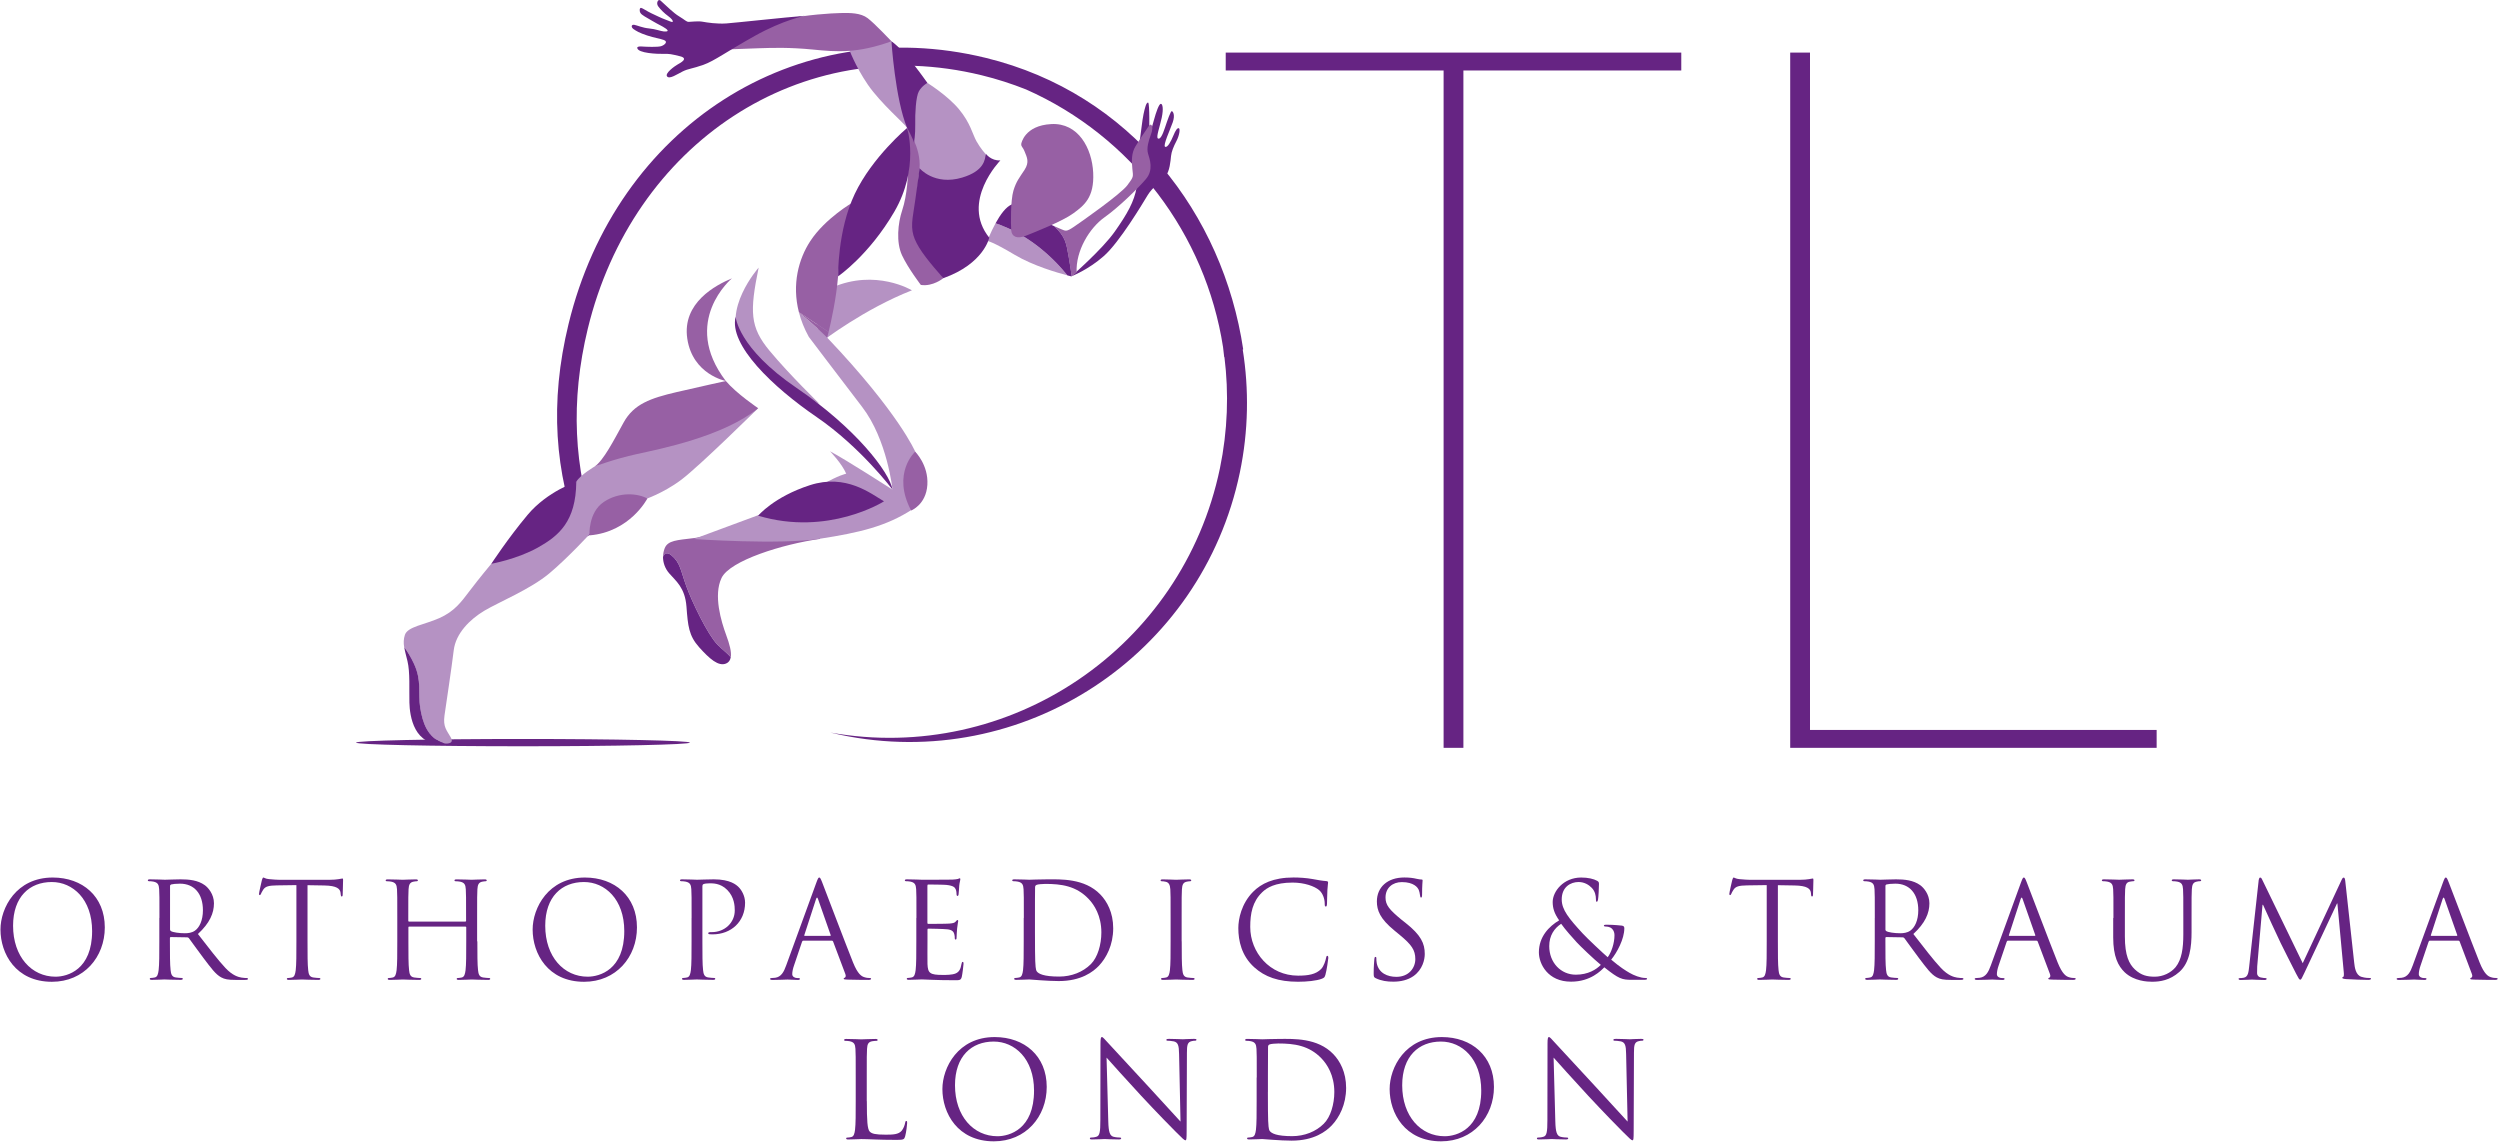 <?xml version="1.0" encoding="UTF-8" standalone="no"?>
<svg width="492px" height="225px" viewBox="0 0 492 225" version="1.1" xmlns="http://www.w3.org/2000/svg" xmlns:xlink="http://www.w3.org/1999/xlink">
    <g stroke="none" stroke-width="1" fill="none" fill-rule="evenodd">
        <g transform="translate(-454, -1043)">
            <g transform="translate(454, 1043)">
                <g>
                    <g transform="translate(70.061, 0)">
                        <path d="M65.7,146.147 C65.7,146.542 50.995,146.866 32.858,146.866 C14.721,146.866 0.016,146.542 0.016,146.147 C0.016,145.753 14.721,145.429 32.858,145.429 C50.995,145.429 65.7,145.753 65.7,146.147" fill="#662483"></path>
                        <path d="M173.94,92.992 C175.648,84.782 175.758,76.611 174.506,68.787 L174.601,68.755 C170.61,42.134 152.496,18.363 123.953,11.392 C86.458,2.234 51.239,25.011 41.832,63.758 C38.061,79.279 39.108,93 44.17,106.184 L47.295,104.637 C42.855,92.297 42.162,78.916 45.618,64.682 C54.427,28.405 87.332,6.071 123.126,14.811 C126.172,15.553 129.085,16.5 131.872,17.605 C152.701,26.834 167.193,46.153 170.633,68.305 C170.72,68.968 170.799,69.632 170.862,70.295 L170.909,70.279 C171.791,77.384 171.554,84.766 170.019,92.171 C162.651,127.539 128.581,150.458 93.346,144.166 C94,144.324 94.645,144.474 95.306,144.608 C131.218,152.132 166.43,129.024 173.94,92.992" fill="#662483"></path>
                        <path d="M91.772,67.145 C91.772,67.145 100.022,60.805 109.405,57.134 C109.405,57.134 102.281,52.824 93.677,56.597 C93.677,56.597 88.529,60.655 91.772,67.145" id="Shape" fill="#B592C3"></path>
                        <path d="M91.299,106.058 L91.74,102.126 L78.838,102.489 C78.838,102.489 69.903,105.482 66.534,105.892 C63.165,106.303 61.378,106.342 60.756,107.882 C60.544,108.411 60.433,108.987 60.433,109.571 C60.717,108.979 61.221,108.553 62.11,109.311 C63.866,110.795 63.897,112.326 65.031,115.421 C66.156,118.516 69.218,124.887 71.116,126.837 C72.21,127.966 73.202,128.629 73.761,129.371 C73.942,128.321 73.509,126.758 72.863,125.005 C71.871,122.305 70.305,117.158 71.942,113.739 C73.58,110.313 83.971,107.092 91.299,106.058" fill="#9760A4"></path>
                        <path d="M60.969,85.476 L46.972,91.8 C46.972,91.8 44.115,93.482 43.351,94.808 C42.588,96.134 26.631,110.945 26.631,110.945 C26.631,110.945 24.175,113.889 22.412,116.226 C20.648,118.563 19.357,120.316 16.421,121.634 C13.493,122.945 10.155,123.308 9.62,124.95 C9.352,125.779 9.344,126.537 9.478,127.358 C10.068,128.139 10.73,129.197 11.367,130.563 C12.973,133.974 12.17,136.484 12.611,139.247 C13.052,142.018 13.989,145.342 17.452,146.321 C17.452,146.321 19.46,146.566 18.665,145.145 C17.869,143.724 17.09,143.076 17.421,140.771 C17.751,138.466 18.83,131.353 19.231,127.989 C19.633,124.626 22.435,121.879 25.261,120.189 C28.087,118.5 34.33,115.966 38.085,112.808 C41.832,109.658 46.217,104.866 46.217,104.866 L56.482,98.408 C56.482,98.408 60.37,97.168 64.031,94.405 C67.691,91.642 79.153,80.321 79.153,80.321 L60.969,85.476 Z" fill="#B592C3"></path>
                        <path d="M140.767,54.387 C140.767,54.387 146.836,49.113 149.316,45.592 C151.796,42.071 153.166,39.655 153.638,36.837 C154.11,34.018 153.953,29.787 154.212,27.987 C154.472,26.187 154.716,23.739 154.984,22.476 C155.252,21.213 155.527,20.132 155.881,20.187 C156.243,20.242 156.078,26.155 156.141,26.392 C156.204,26.629 156.59,25.247 157.031,23.629 C157.471,22.003 158.03,20.439 158.385,20.432 C158.739,20.424 158.944,21.371 158.566,23.171 C158.188,24.971 157.401,27.016 157.826,27.253 C158.251,27.482 158.707,26.637 159.203,25.129 C159.707,23.629 160.321,21.821 160.557,21.876 C160.793,21.932 161.234,22.634 160.73,24.079 C160.227,25.524 158.755,28.658 159.235,28.887 C159.715,29.116 160.4,27.789 160.849,26.7 C161.297,25.618 161.644,25.129 161.943,25.239 C162.242,25.35 162.037,26.668 161.463,27.758 C160.896,28.847 160.494,29.811 160.4,30.703 C160.298,31.603 160.172,33.75 159.243,34.792 C158.314,35.826 156.732,36.876 155.81,38.392 C154.889,39.908 150.245,47.716 147.151,50.408 C144.073,53.124 140.767,54.387 140.767,54.387" fill="#662483"></path>
                        <path d="M96.952,9.45 C96.952,9.45 98.195,12.971 100.746,16.682 C103.296,20.384 108.043,24.403 108.46,25.176 C108.878,25.95 110.043,34.074 110.043,34.074 L118.946,36.884 L123.276,33.529 L124.299,31.563 L123.827,30.229 C123.827,30.229 122.882,29.179 122.103,27.789 C121.331,26.408 120.922,24.205 118.655,21.482 C116.388,18.758 112.436,16.311 112.436,16.311 L105.375,8.116 C105.375,8.116 99.471,7.595 99.534,7.682 C99.597,7.784 96.952,9.45 96.952,9.45" fill="#B592C3"></path>
                        <path d="M73.092,9.726 C73.092,9.726 76.272,9.592 79.192,9.497 C82.105,9.403 85.317,9.3 89.969,9.758 C94.621,10.216 98.62,10.547 105.382,8.124 C105.382,8.124 102.06,4.611 100.699,3.576 C99.337,2.534 97.251,2.518 95.377,2.566 C93.504,2.605 88.686,2.897 84.396,3.805 L75.925,6.987 L73.092,9.726 Z" fill="#9760A4"></path>
                        <path d="M108.46,25.176 C108.46,25.176 111.247,29.076 110.901,33.118 C110.554,37.168 109.751,43.871 109.909,45.418 C110.066,46.966 115.152,53.534 115.152,53.534 L115.592,54.742 C115.592,54.742 113.546,56.439 111.161,56.076 C111.161,56.076 108.649,52.792 107.461,50.25 C106.272,47.708 106.634,43.934 107.5,41.353 C109.444,35.526 108.46,25.176 108.46,25.176" fill="#9760A4"></path>
                        <path d="M73.989,54.774 C73.989,54.774 63.826,63.245 72.777,74.976 C72.777,74.976 66.251,73.729 65.196,66.647 C64.149,59.574 70.809,56.1 73.989,54.774" fill="#9760A4"></path>
                        <path d="M72.785,74.984 C72.785,74.984 68.164,75.987 63.07,77.171 C57.977,78.363 54.671,79.508 52.672,83.139 C50.672,86.763 48.736,90.576 46.972,91.808 C46.972,91.808 50.751,90.347 55.309,89.353 C59.867,88.35 72.257,85.918 79.153,80.337 C79.153,80.329 74.926,77.503 72.785,74.984" fill="#9760A4"></path>
                        <path d="M43.351,94.816 C43.351,94.816 37.675,96.679 33.794,101.297 C29.914,105.924 26.631,110.953 26.631,110.953 C26.631,110.953 31.669,110.061 35.786,107.763 C39.903,105.458 43.288,102.639 43.351,94.816" fill="#662483"></path>
                        <path d="M57.34,98.108 C57.34,98.108 53.955,104.7 45.949,105.363 C45.949,105.363 45.658,100.871 48.759,98.787 C51.861,96.703 55.505,97.097 57.34,98.108" fill="#9760A4"></path>
                        <path d="M12.627,139.255 C12.186,136.492 12.989,133.982 11.383,130.571 C10.745,129.205 10.076,128.155 9.494,127.366 C9.62,128.171 9.871,129.039 10.131,130.113 C10.659,132.308 10.446,135.663 10.509,138.245 C10.564,140.826 11.375,147.032 17.476,146.321 C14.004,145.35 13.068,142.026 12.627,139.255" fill="#662483"></path>
                        <path d="M71.108,126.837 C69.211,124.887 66.148,118.516 65.023,115.421 C63.889,112.326 63.858,110.795 62.102,109.311 C61.213,108.553 60.701,108.971 60.418,109.571 C60.41,110.692 60.795,111.861 61.646,112.839 C62.937,114.339 64.755,115.626 65.038,119.408 C65.322,123.189 65.495,125.108 67.534,127.382 C69.573,129.655 71.328,131.211 72.84,130.579 C73.367,130.358 73.643,129.932 73.745,129.363 C73.194,128.629 72.202,127.966 71.108,126.837" fill="#662483"></path>
                        <path d="M88.324,3.111 C88.324,3.111 84.089,3.924 78.476,7.066 C72.863,10.208 70.525,11.992 68.368,12.758 C66.211,13.524 65.408,13.508 64.322,14.045 C63.236,14.574 61.709,15.655 61.221,15.039 C60.732,14.424 62.724,13.011 63.283,12.695 C63.842,12.379 65.55,11.503 63.755,11.068 C61.961,10.634 61.756,10.579 60.528,10.603 C59.308,10.634 55.529,10.476 55.356,9.466 C55.356,9.466 55.198,9.087 56.214,9.15 C57.229,9.221 59.339,9.292 60.024,9.095 C60.701,8.897 61.52,8.195 60.559,7.863 C59.599,7.524 58.827,7.484 57.292,6.979 C55.765,6.474 55.159,6.103 54.616,5.724 C54.073,5.345 54.175,4.776 54.773,4.887 C55.372,4.997 56.395,5.479 57.678,5.597 C58.961,5.716 59.985,6.142 60.575,6.189 C61.173,6.237 61.732,6.166 60.953,5.613 C60.166,5.068 59.686,4.926 58.418,4.176 C57.151,3.426 56.214,2.976 55.97,2.534 C55.718,2.092 55.828,1.524 56.096,1.547 C56.364,1.571 57.245,2.203 58.174,2.637 C59.111,3.063 59.977,3.521 60.914,3.861 C61.842,4.2 62.205,4.429 62.323,4.279 C62.441,4.129 62.157,3.687 61.433,3.166 C60.709,2.645 59.914,1.855 59.489,1.271 C59.056,0.687 59.371,0.047 59.638,0.016 C59.906,-0.016 59.937,0.158 60.488,0.624 C61.032,1.089 62.496,2.582 63.614,3.237 C64.731,3.9 65.007,4.311 65.487,4.303 C65.959,4.295 67.329,4.113 68.195,4.271 C69.061,4.429 71.005,4.745 72.903,4.611 C74.784,4.468 84.49,3.411 88.324,3.111" fill="#662483"></path>
                        <path d="M105.375,8.124 C105.375,8.124 106.115,19.547 108.46,25.176 C108.46,25.176 109.712,27.458 109.814,28.082 C109.814,28.082 110.106,26.463 110.058,24.434 C110.011,22.405 110.177,19.026 110.775,17.968 C111.373,16.911 112.436,16.318 112.436,16.318 C112.436,16.318 108.153,10.034 105.375,8.124" fill="#662483"></path>
                        <path d="M125.865,43.942 C124.897,45.711 124.244,47.424 124.244,47.424 C124.244,47.424 125.141,47.463 129.66,50.163 C133.249,52.303 138.13,53.708 139.996,54.189 C134.509,47.361 128.416,44.771 125.865,43.942" fill="#B592C3"></path>
                        <path d="M156.519,24.6 C156.22,24.371 156.047,24.789 155.7,25.279 C155.354,25.768 154.205,27.466 153.402,28.792 C152.599,30.126 152.63,31.618 152.788,33.221 C152.945,34.832 153.118,34.705 151.788,36.474 C150.458,38.234 142.727,43.658 141.255,44.653 C139.791,45.639 139.665,45.466 138.831,45.126 C138.453,44.976 137.902,44.732 137.398,44.511 C139.649,46.642 139.775,47.858 140.263,50.645 C140.547,52.295 140.728,53.534 140.838,54.347 L141.822,53.653 C141.602,49.303 144.42,44.818 147.285,42.782 C150.158,40.745 153.882,37.082 155.448,35.25 C157.015,33.426 156.188,31.295 155.873,30.229 C155.551,29.163 155.992,27.663 156.385,26.637 C156.787,25.611 156.826,24.829 156.519,24.6" fill="#9760A4"></path>
                        <path d="M137.406,44.511 C136.784,44.234 136.249,43.989 136.249,43.989 L129.14,40.208 C127.944,40.611 126.763,42.3 125.865,43.942 C128.416,44.771 134.509,47.361 140.004,54.197 C140.492,54.324 140.775,54.395 140.775,54.395 L140.846,54.347 C140.736,53.534 140.562,52.295 140.271,50.645 C139.783,47.85 139.657,46.642 137.406,44.511" fill="#662483"></path>
                        <path d="M130.927,28.279 C130.864,28.918 131.179,28.792 131.604,29.866 C132.029,30.939 132.572,31.887 131.565,33.434 C130.557,34.982 129.935,35.676 129.376,37.539 C128.817,39.395 128.849,44.163 128.951,45.363 C129.061,46.563 130.069,47.1 131.856,46.382 C133.635,45.663 138.988,43.571 141.145,42 C143.31,40.429 145.309,38.858 145.081,34.011 C144.853,29.163 142.137,24.134 136.831,24.418 C131.525,24.695 130.927,28.279 130.927,28.279" fill="#9760A4"></path>
                        <path d="M94.873,54.379 C95.338,48.6 97.833,39.789 97.833,39.789 C97.833,39.789 92.346,42.939 89.394,47.463 C87.104,50.976 85.758,55.942 87.159,61.429 L93.008,65.337 C93.511,63.268 94.527,58.682 94.873,54.379" fill="#9760A4"></path>
                        <path d="M110.058,88.895 C110.058,88.895 106.87,81.324 92.724,66.442 C92.724,66.442 90.095,63.789 87.182,61.524 C87.592,63.079 88.214,64.674 89.111,66.292 C89.111,66.292 94.677,73.65 99.62,80.1 C104.572,86.558 105.587,96.363 105.587,96.363 C105.587,96.363 96.566,90.561 93.275,88.8 C93.275,88.8 95.629,91.216 96.471,93.221 C96.471,93.221 94.928,93.537 91.874,95.313 L79.31,101.329 L66.479,106.082 C66.479,106.082 83.372,107.25 91.236,106.034 C99.108,104.818 104.359,103.587 109.555,100.2 C114.766,96.829 110.058,88.895 110.058,88.895" fill="#B592C3"></path>
                        <path d="M92.724,66.45 C92.724,66.45 92.834,66.039 93.008,65.329 L87.159,61.421 C87.167,61.453 87.175,61.492 87.182,61.524 C90.095,63.789 92.724,66.45 92.724,66.45" fill="#9760A4"></path>
                        <path d="M110.043,88.895 C110.043,88.895 105.367,93.118 109.248,100.468 C109.248,100.468 112.2,99.339 112.444,95.416 C112.688,91.492 110.043,88.895 110.043,88.895" fill="#9760A4"></path>
                        <path d="M79.145,101.487 C79.145,101.487 82.239,97.768 89.339,95.479 C96.44,93.189 101.297,97.129 103.91,98.661 C103.91,98.668 92.945,105.624 79.145,101.487" fill="#662483"></path>
                        <path d="M126.818,31.563 C126.818,31.563 118.907,39.663 124.622,46.776 C124.622,46.776 123.59,51.892 115.6,54.742 C115.6,54.742 112.263,51.111 110.822,48.718 C109.381,46.326 109.193,44.897 109.681,41.897 C110.169,38.905 110.909,33.111 110.909,33.111 C110.909,33.111 113.813,36.584 119.284,34.95 C123.622,33.655 123.811,31.421 123.937,30.229 C123.929,30.237 124.96,31.689 126.818,31.563" fill="#662483"></path>
                        <path d="M108.46,25.176 C108.46,25.176 110.94,33.079 105.941,41.668 C100.935,50.258 94.881,54.379 94.881,54.379 C94.881,54.379 94.716,45.387 98.164,38.147 C101.604,30.908 108.46,25.176 108.46,25.176" id="Shape" fill="#662483"></path>
                        <polygon fill="#662483" points="171.161 10.35 260.815 10.35 260.815 13.871 217.936 13.871 217.936 147.174 214.04 147.174 214.04 13.871 171.161 13.871"></polygon>
                        <polygon fill="#662483" points="286.147 143.653 354.366 143.653 354.366 147.174 282.251 147.174 282.251 10.35 286.147 10.35"></polygon>
                    </g>
                    <path d="M10.375,172.697 C16.248,172.697 20.625,176.416 20.625,182.511 C20.625,188.368 16.5,193.216 10.218,193.216 C3.07,193.216 0.094,187.642 0.094,182.937 C0.094,178.689 3.172,172.697 10.375,172.697 Z M10.926,192.213 C13.272,192.213 18.129,190.855 18.129,183.237 C18.129,176.961 14.319,173.582 10.194,173.582 C5.833,173.582 2.574,176.463 2.574,182.187 C2.574,188.289 6.227,192.213 10.926,192.213 Z" fill="#662483"></path>
                    <path d="M31.378,180.647 C31.378,176.566 31.378,175.832 31.323,174.995 C31.268,174.103 31.063,173.684 30.197,173.503 C29.984,173.447 29.544,173.424 29.307,173.424 C29.205,173.424 29.095,173.368 29.095,173.266 C29.095,173.108 29.229,173.053 29.512,173.053 C30.685,173.053 32.33,173.132 32.456,173.132 C32.74,173.132 34.723,173.053 35.534,173.053 C37.179,173.053 38.927,173.211 40.305,174.205 C40.958,174.679 42.107,175.958 42.107,177.766 C42.107,179.7 41.297,181.642 38.951,183.813 C41.092,186.561 42.863,188.889 44.374,190.508 C45.784,192 46.901,192.284 47.555,192.395 C48.051,192.474 48.413,192.474 48.57,192.474 C48.704,192.474 48.806,192.553 48.806,192.632 C48.806,192.789 48.649,192.845 48.177,192.845 L46.327,192.845 C44.863,192.845 44.217,192.711 43.532,192.347 C42.414,191.747 41.501,190.461 40.013,188.503 C38.919,187.066 37.691,185.313 37.172,184.626 C37.069,184.524 36.991,184.468 36.833,184.468 L33.621,184.413 C33.487,184.413 33.44,184.492 33.44,184.618 L33.44,185.25 C33.44,187.761 33.44,189.829 33.574,190.926 C33.653,191.684 33.81,192.261 34.59,192.363 C34.952,192.418 35.526,192.466 35.762,192.466 C35.92,192.466 35.975,192.545 35.975,192.624 C35.975,192.758 35.841,192.837 35.558,192.837 C34.125,192.837 32.48,192.758 32.346,192.758 C32.322,192.758 30.677,192.837 29.89,192.837 C29.607,192.837 29.473,192.782 29.473,192.624 C29.473,192.545 29.528,192.466 29.685,192.466 C29.921,192.466 30.236,192.411 30.465,192.363 C30.984,192.261 31.118,191.684 31.22,190.926 C31.354,189.829 31.354,187.761 31.354,185.25 L31.354,180.647 L31.378,180.647 Z M33.464,182.929 C33.464,183.063 33.519,183.166 33.645,183.245 C34.039,183.482 35.235,183.663 36.384,183.663 C37.014,183.663 37.738,183.584 38.345,183.166 C39.258,182.534 39.935,181.129 39.935,179.139 C39.935,175.871 38.211,173.905 35.424,173.905 C34.645,173.905 33.936,173.984 33.676,174.063 C33.543,174.118 33.464,174.221 33.464,174.379 L33.464,182.929 Z" fill="#662483"></path>
                    <path d="M60.52,185.258 C60.52,187.768 60.52,189.837 60.654,190.934 C60.732,191.692 60.89,192.268 61.669,192.371 C62.031,192.426 62.606,192.474 62.842,192.474 C63,192.474 63.055,192.553 63.055,192.632 C63.055,192.766 62.921,192.845 62.638,192.845 C61.205,192.845 59.56,192.766 59.426,192.766 C59.292,192.766 57.655,192.845 56.867,192.845 C56.584,192.845 56.45,192.789 56.45,192.632 C56.45,192.553 56.505,192.474 56.663,192.474 C56.899,192.474 57.214,192.418 57.442,192.371 C57.962,192.268 58.095,191.692 58.198,190.934 C58.332,189.837 58.332,187.768 58.332,185.258 L58.332,174.189 L54.466,174.245 C52.853,174.268 52.223,174.458 51.806,175.082 C51.522,175.524 51.444,175.713 51.365,175.895 C51.286,176.108 51.207,176.155 51.105,176.155 C51.026,176.155 50.971,176.076 50.971,175.918 C50.971,175.658 51.491,173.408 51.546,173.195 C51.601,173.037 51.703,172.697 51.806,172.697 C51.987,172.697 52.246,172.958 52.955,173.013 C53.711,173.092 54.703,173.147 55.017,173.147 L64.802,173.147 C66.471,173.147 67.18,172.887 67.384,172.887 C67.518,172.887 67.518,173.045 67.518,173.203 C67.518,173.984 67.439,175.792 67.439,176.084 C67.439,176.321 67.361,176.424 67.258,176.424 C67.125,176.424 67.077,176.345 67.046,175.982 L67.022,175.697 C66.92,174.916 66.314,174.308 63.81,174.261 L60.52,174.205 L60.52,185.258 Z" fill="#662483"></path>
                    <path d="M93.944,185.258 C93.944,187.768 93.944,189.837 94.078,190.934 C94.157,191.692 94.314,192.268 95.094,192.371 C95.456,192.426 96.031,192.474 96.267,192.474 C96.424,192.474 96.479,192.553 96.479,192.632 C96.479,192.766 96.345,192.845 96.062,192.845 C94.629,192.845 92.984,192.766 92.85,192.766 C92.716,192.766 91.079,192.845 90.292,192.845 C90.008,192.845 89.875,192.789 89.875,192.632 C89.875,192.553 89.93,192.474 90.087,192.474 C90.323,192.474 90.638,192.418 90.866,192.371 C91.386,192.268 91.52,191.692 91.622,190.934 C91.756,189.837 91.756,187.768 91.756,185.258 L91.756,182.511 C91.756,182.408 91.677,182.353 91.599,182.353 L80.531,182.353 C80.452,182.353 80.373,182.376 80.373,182.511 L80.373,185.258 C80.373,187.768 80.373,189.837 80.507,190.934 C80.586,191.692 80.743,192.268 81.522,192.371 C81.885,192.426 82.459,192.474 82.695,192.474 C82.853,192.474 82.908,192.553 82.908,192.632 C82.908,192.766 82.774,192.845 82.491,192.845 C81.058,192.845 79.413,192.766 79.279,192.766 C79.145,192.766 77.508,192.845 76.721,192.845 C76.437,192.845 76.303,192.789 76.303,192.632 C76.303,192.553 76.358,192.474 76.516,192.474 C76.752,192.474 77.067,192.418 77.295,192.371 C77.815,192.268 77.949,191.692 78.051,190.934 C78.185,189.837 78.185,187.768 78.185,185.258 L78.185,180.655 C78.185,176.574 78.185,175.839 78.13,175.003 C78.074,174.111 77.87,173.692 77.004,173.511 C76.791,173.455 76.351,173.432 76.114,173.432 C76.012,173.432 75.902,173.376 75.902,173.274 C75.902,173.116 76.036,173.061 76.319,173.061 C77.492,173.061 79.137,173.139 79.263,173.139 C79.397,173.139 81.034,173.061 81.822,173.061 C82.105,173.061 82.239,173.116 82.239,173.274 C82.239,173.376 82.136,173.432 82.026,173.432 C81.845,173.432 81.688,173.455 81.373,173.511 C80.672,173.645 80.46,174.087 80.405,175.003 C80.35,175.839 80.35,176.574 80.35,180.655 L80.35,181.208 C80.35,181.342 80.428,181.366 80.507,181.366 L91.567,181.366 C91.646,181.366 91.725,181.342 91.725,181.208 L91.725,180.655 C91.725,176.574 91.725,175.839 91.669,175.003 C91.614,174.111 91.41,173.692 90.544,173.511 C90.331,173.455 89.89,173.432 89.654,173.432 C89.552,173.432 89.442,173.376 89.442,173.274 C89.442,173.116 89.575,173.061 89.859,173.061 C91.032,173.061 92.677,173.139 92.811,173.139 C92.945,173.139 94.582,173.061 95.369,173.061 C95.653,173.061 95.786,173.116 95.786,173.274 C95.786,173.376 95.684,173.432 95.574,173.432 C95.393,173.432 95.235,173.455 94.921,173.511 C94.22,173.645 94.007,174.087 93.952,175.003 C93.897,175.839 93.897,176.574 93.897,180.655 L93.897,185.258 L93.944,185.258 Z" fill="#662483"></path>
                    <path d="M115.104,172.697 C120.977,172.697 125.354,176.416 125.354,182.511 C125.354,188.368 121.229,193.216 114.947,193.216 C107.799,193.216 104.824,187.642 104.824,182.937 C104.824,178.689 107.902,172.697 115.104,172.697 Z M115.655,192.213 C118.001,192.213 122.858,190.855 122.858,183.237 C122.858,176.961 119.048,173.582 114.923,173.582 C110.562,173.582 107.303,176.463 107.303,182.187 C107.303,188.289 110.956,192.213 115.655,192.213 Z" fill="#662483"></path>
                    <path d="M136.107,180.647 C136.107,176.566 136.107,175.832 136.052,174.995 C135.997,174.103 135.792,173.684 134.926,173.503 C134.714,173.447 134.273,173.424 134.037,173.424 C133.934,173.424 133.824,173.368 133.824,173.266 C133.824,173.108 133.958,173.053 134.241,173.053 C135.414,173.053 136.981,173.132 137.185,173.132 C137.76,173.132 139.271,173.053 140.476,173.053 C143.735,173.053 144.908,174.15 145.325,174.545 C145.9,175.097 146.632,176.274 146.632,177.655 C146.632,181.374 143.916,183.884 140.216,183.884 C140.082,183.884 139.799,183.884 139.665,183.861 C139.531,183.861 139.382,183.805 139.382,183.679 C139.382,183.466 139.539,183.442 140.09,183.442 C142.617,183.442 144.601,181.587 144.601,179.179 C144.601,178.318 144.522,176.566 143.137,175.153 C141.751,173.739 140.161,173.842 139.563,173.842 C139.122,173.842 138.673,173.897 138.437,174 C138.28,174.055 138.232,174.237 138.232,174.497 L138.232,185.25 C138.232,187.761 138.232,189.829 138.366,190.926 C138.445,191.684 138.602,192.261 139.382,192.363 C139.744,192.418 140.318,192.466 140.555,192.466 C140.712,192.466 140.767,192.545 140.767,192.624 C140.767,192.758 140.633,192.837 140.35,192.837 C138.917,192.837 137.272,192.758 137.138,192.758 C137.059,192.758 135.414,192.837 134.635,192.837 C134.351,192.837 134.218,192.782 134.218,192.624 C134.218,192.545 134.273,192.466 134.43,192.466 C134.666,192.466 134.981,192.411 135.209,192.363 C135.729,192.261 135.863,191.684 135.965,190.926 C136.099,189.829 136.099,187.761 136.099,185.25 L136.099,180.647 L136.107,180.647 Z" fill="#662483"></path>
                    <path d="M160.652,173.716 C160.967,172.855 161.069,172.697 161.226,172.697 C161.384,172.697 161.486,172.832 161.801,173.637 C162.195,174.632 166.288,185.439 167.878,189.411 C168.815,191.739 169.571,192.158 170.122,192.316 C170.515,192.45 170.901,192.474 171.169,192.474 C171.326,192.474 171.429,192.497 171.429,192.632 C171.429,192.789 171.192,192.845 170.909,192.845 C170.515,192.845 168.61,192.845 166.816,192.789 C166.32,192.766 166.036,192.766 166.036,192.608 C166.036,192.505 166.115,192.45 166.217,192.426 C166.375,192.371 166.532,192.142 166.375,191.716 L163.95,185.282 C163.895,185.179 163.848,185.124 163.714,185.124 L158.101,185.124 C157.967,185.124 157.889,185.203 157.841,185.337 L156.275,189.971 C156.039,190.626 155.913,191.25 155.913,191.724 C155.913,192.245 156.464,192.482 156.905,192.482 L157.164,192.482 C157.346,192.482 157.424,192.537 157.424,192.639 C157.424,192.797 157.267,192.853 157.031,192.853 C156.401,192.853 155.283,192.774 155,192.774 C154.716,192.774 153.276,192.853 152.048,192.853 C151.709,192.853 151.552,192.797 151.552,192.639 C151.552,192.537 151.654,192.482 151.788,192.482 C151.969,192.482 152.339,192.458 152.544,192.426 C153.74,192.268 154.268,191.274 154.732,189.963 L160.652,173.716 Z M163.368,184.184 C163.501,184.184 163.501,184.105 163.47,184.003 L160.99,176.937 C160.856,176.542 160.73,176.542 160.597,176.937 L158.298,184.003 C158.243,184.137 158.298,184.184 158.377,184.184 L163.368,184.184 Z" fill="#662483"></path>
                    <path d="M180.355,180.647 C180.355,176.566 180.355,175.832 180.3,174.995 C180.245,174.103 180.041,173.684 179.175,173.503 C178.962,173.447 178.521,173.424 178.285,173.424 C178.183,173.424 178.073,173.368 178.073,173.266 C178.073,173.108 178.206,173.053 178.49,173.053 C179.663,173.053 181.308,173.132 181.434,173.132 C181.615,173.132 186.81,173.132 187.409,173.108 C187.905,173.084 188.322,173.029 188.527,172.974 C188.66,172.95 188.763,172.839 188.889,172.839 C188.967,172.839 188.991,172.942 188.991,173.076 C188.991,173.258 188.857,173.574 188.778,174.308 C188.755,174.568 188.7,175.721 188.645,176.037 C188.621,176.171 188.566,176.321 188.464,176.321 C188.306,176.321 188.251,176.187 188.251,175.982 C188.251,175.8 188.227,175.358 188.094,175.042 C187.913,174.624 187.653,174.308 186.244,174.15 C185.803,174.095 182.953,174.071 182.67,174.071 C182.567,174.071 182.512,174.15 182.512,174.332 L182.512,181.555 C182.512,181.737 182.536,181.816 182.67,181.816 C183.008,181.816 186.22,181.816 186.818,181.761 C187.448,181.705 187.81,181.658 188.046,181.397 C188.227,181.192 188.33,181.058 188.44,181.058 C188.519,181.058 188.574,181.113 188.574,181.263 C188.574,181.421 188.44,181.863 188.361,182.732 C188.306,183.253 188.259,184.224 188.259,184.405 C188.259,184.611 188.259,184.903 188.078,184.903 C187.944,184.903 187.897,184.8 187.897,184.666 C187.897,184.405 187.897,184.145 187.794,183.805 C187.692,183.442 187.456,182.992 186.44,182.889 C185.74,182.811 183.15,182.755 182.709,182.755 C182.575,182.755 182.528,182.834 182.528,182.937 L182.528,185.242 C182.528,186.134 182.504,189.166 182.528,189.718 C182.607,191.526 183,191.866 185.551,191.866 C186.228,191.866 187.377,191.866 188.054,191.582 C188.731,191.297 189.046,190.768 189.227,189.695 C189.282,189.411 189.329,189.3 189.463,189.3 C189.621,189.3 189.621,189.513 189.621,189.695 C189.621,189.908 189.408,191.684 189.282,192.229 C189.101,192.908 188.889,192.908 187.873,192.908 C183.937,192.908 182.182,192.75 181.426,192.75 C181.292,192.75 179.655,192.829 178.868,192.829 C178.584,192.829 178.45,192.774 178.45,192.616 C178.45,192.537 178.505,192.458 178.663,192.458 C178.899,192.458 179.214,192.403 179.442,192.355 C179.962,192.253 180.096,191.676 180.198,190.918 C180.332,189.821 180.332,187.753 180.332,185.242 L180.332,180.647 L180.355,180.647 Z" fill="#662483"></path>
                    <path d="M201.492,180.647 C201.492,176.566 201.492,175.832 201.437,174.995 C201.382,174.103 201.177,173.684 200.311,173.503 C200.098,173.447 199.658,173.424 199.421,173.424 C199.319,173.424 199.209,173.368 199.209,173.266 C199.209,173.108 199.343,173.053 199.626,173.053 C200.799,173.053 202.444,173.132 202.57,173.132 C202.885,173.132 204.53,173.053 206.089,173.053 C208.671,173.053 213.449,172.816 216.551,176.037 C217.858,177.395 219.078,179.566 219.078,182.684 C219.078,185.984 217.724,188.518 216.26,190.066 C215.134,191.242 212.788,193.074 208.356,193.074 C206.113,193.074 202.822,192.758 202.562,192.758 C202.428,192.758 200.791,192.837 200.004,192.837 C199.721,192.837 199.587,192.782 199.587,192.624 C199.587,192.545 199.642,192.466 199.799,192.466 C200.035,192.466 200.35,192.411 200.579,192.363 C201.098,192.261 201.232,191.684 201.334,190.926 C201.468,189.829 201.468,187.761 201.468,185.25 L201.468,180.647 L201.492,180.647 Z M203.68,183.474 C203.68,186.245 203.704,188.653 203.735,189.15 C203.759,189.805 203.814,190.847 204.019,191.139 C204.357,191.637 205.373,192.189 208.451,192.189 C210.875,192.189 213.119,191.297 214.662,189.758 C216.016,188.424 216.748,185.913 216.748,183.505 C216.748,180.182 215.315,178.034 214.244,176.913 C211.788,174.324 208.821,173.953 205.711,173.953 C205.192,173.953 204.223,174.032 204.019,174.134 C203.782,174.237 203.704,174.371 203.704,174.655 C203.68,175.547 203.68,178.216 203.68,180.229 L203.68,183.474 L203.68,183.474 Z" fill="#662483"></path>
                    <path d="M232.562,185.258 C232.562,187.768 232.562,189.837 232.696,190.934 C232.775,191.692 232.932,192.268 233.712,192.371 C234.074,192.426 234.649,192.474 234.885,192.474 C235.042,192.474 235.097,192.553 235.097,192.632 C235.097,192.766 234.963,192.845 234.68,192.845 C233.247,192.845 231.602,192.766 231.468,192.766 C231.334,192.766 229.697,192.845 228.91,192.845 C228.626,192.845 228.493,192.789 228.493,192.632 C228.493,192.553 228.548,192.474 228.705,192.474 C228.941,192.474 229.256,192.418 229.485,192.371 C230.004,192.268 230.138,191.692 230.24,190.934 C230.374,189.837 230.374,187.768 230.374,185.258 L230.374,180.655 C230.374,176.574 230.374,175.839 230.319,175.003 C230.264,174.111 230.004,173.668 229.429,173.534 C229.146,173.455 228.8,173.432 228.619,173.432 C228.516,173.432 228.406,173.376 228.406,173.274 C228.406,173.116 228.54,173.061 228.823,173.061 C229.681,173.061 231.327,173.139 231.46,173.139 C231.594,173.139 233.232,173.061 234.019,173.061 C234.302,173.061 234.436,173.116 234.436,173.274 C234.436,173.376 234.334,173.432 234.223,173.432 C234.042,173.432 233.885,173.455 233.57,173.511 C232.87,173.645 232.657,174.087 232.602,175.003 C232.547,175.839 232.547,176.574 232.547,180.655 L232.547,185.258 L232.562,185.258 Z" fill="#662483"></path>
                    <g transform="translate(243.245, 172.105)" fill="#662483">
                        <path d="M3.613,18.276 C1.078,16.003 0.457,13.018 0.457,10.532 C0.457,8.779 1.055,5.716 3.377,3.387 C4.944,1.816 7.313,0.584 11.336,0.584 C12.383,0.584 13.839,0.663 15.122,0.9 C16.114,1.082 16.948,1.239 17.783,1.295 C18.066,1.318 18.121,1.429 18.121,1.587 C18.121,1.792 18.043,2.108 17.988,3.055 C17.932,3.916 17.932,5.361 17.909,5.747 C17.885,6.134 17.83,6.3 17.673,6.3 C17.492,6.3 17.46,6.118 17.46,5.747 C17.46,4.729 17.043,3.655 16.366,3.079 C15.453,2.297 13.445,1.587 11.147,1.587 C7.675,1.587 6.061,2.605 5.148,3.497 C3.243,5.329 2.802,7.658 2.802,10.326 C2.802,15.324 6.636,19.903 12.217,19.903 C14.177,19.903 15.713,19.666 16.759,18.592 C17.311,18.016 17.649,16.863 17.728,16.397 C17.783,16.113 17.83,16.003 17.988,16.003 C18.121,16.003 18.169,16.184 18.169,16.397 C18.169,16.579 17.854,18.861 17.594,19.745 C17.436,20.242 17.381,20.297 16.917,20.503 C15.87,20.921 13.894,21.103 12.217,21.103 C8.313,21.103 5.676,20.139 3.613,18.276 Z"></path>
                        <path d="M27.489,20.4 C27.127,20.218 27.095,20.108 27.095,19.405 C27.095,18.095 27.198,17.053 27.229,16.634 C27.253,16.342 27.308,16.216 27.442,16.216 C27.599,16.216 27.623,16.295 27.623,16.5 C27.623,16.737 27.623,17.1 27.702,17.471 C28.095,19.405 29.811,20.139 31.559,20.139 C34.062,20.139 35.29,18.332 35.29,16.658 C35.29,14.85 34.534,13.808 32.291,11.945 L31.118,10.974 C28.355,8.7 27.725,7.074 27.725,5.297 C27.725,2.495 29.811,0.584 33.125,0.584 C34.141,0.584 34.897,0.687 35.55,0.845 C36.046,0.947 36.258,0.979 36.463,0.979 C36.676,0.979 36.723,1.034 36.723,1.161 C36.723,1.295 36.621,2.155 36.621,3.932 C36.621,4.35 36.565,4.532 36.439,4.532 C36.282,4.532 36.258,4.397 36.235,4.192 C36.211,3.876 36.054,3.174 35.896,2.882 C35.739,2.597 35.038,1.492 32.637,1.492 C30.835,1.492 29.426,2.613 29.426,4.524 C29.426,6.016 30.158,6.908 32.606,8.921 L33.338,9.497 C36.416,11.929 37.148,13.555 37.148,15.647 C37.148,16.721 36.731,18.711 34.928,19.989 C33.81,20.771 32.401,21.087 30.992,21.087 C29.756,21.103 28.56,20.921 27.489,20.4 Z"></path>
                    </g>
                    <g transform="translate(302.285, 172.105)" fill="#662483">
                        <path d="M0.567,15.324 C0.567,12.261 2.527,10.224 4.558,9.016 C3.59,7.658 3.283,6.584 3.283,5.408 C3.283,3.339 5.4,0.592 8.895,0.592 C10.226,0.592 11.351,0.853 12.052,1.247 C12.367,1.429 12.391,1.587 12.391,1.903 C12.391,2.684 12.288,4.516 12.209,4.911 C12.131,5.305 12.052,5.353 11.95,5.353 C11.816,5.353 11.792,5.25 11.792,4.855 C11.792,4.176 11.635,3.308 10.981,2.629 C10.407,2.029 9.517,1.476 8.376,1.476 C6.809,1.476 5.062,2.447 5.062,4.903 C5.062,6.939 6.471,8.645 9.187,11.597 C10.076,12.568 13.28,15.576 14.114,16.279 C14.847,15.284 15.445,13.532 15.445,11.937 C15.445,11.542 15.343,11.045 14.949,10.658 C14.61,10.318 14.059,10.239 13.674,10.239 C13.516,10.239 13.359,10.184 13.359,10.058 C13.359,9.924 13.571,9.876 13.776,9.876 C14.406,9.876 15.445,9.9 16.909,10.058 C17.303,10.113 17.381,10.318 17.381,10.579 C17.381,12.695 15.949,15.339 14.799,16.753 C16.523,18.221 17.673,18.924 18.397,19.342 C19.231,19.839 20.562,20.361 21.498,20.361 C21.735,20.361 21.861,20.384 21.861,20.542 C21.861,20.645 21.648,20.724 21.42,20.724 L18.861,20.724 C16.933,20.724 16.303,20.542 13.438,18.261 C12.839,18.861 10.777,21.087 6.912,21.087 C2.338,21.103 0.567,17.597 0.567,15.324 Z M12.753,17.779 C11.288,16.579 8.706,14.092 8.029,13.358 C7.352,12.624 5.684,10.768 4.951,9.695 C3.598,10.587 2.606,12 2.606,14.092 C2.606,17.361 4.904,19.713 7.825,19.713 C10.241,19.721 11.863,18.695 12.753,17.779 Z"></path>
                        <path d="M47.602,13.153 C47.602,15.663 47.602,17.732 47.736,18.829 C47.815,19.587 47.972,20.163 48.751,20.266 C49.113,20.321 49.688,20.368 49.924,20.368 C50.082,20.368 50.129,20.447 50.129,20.526 C50.129,20.661 49.995,20.739 49.712,20.739 C48.279,20.739 46.634,20.661 46.5,20.661 C46.366,20.661 44.729,20.739 43.942,20.739 C43.65,20.739 43.524,20.684 43.524,20.526 C43.524,20.447 43.579,20.368 43.737,20.368 C43.973,20.368 44.288,20.313 44.516,20.266 C45.036,20.163 45.17,19.587 45.272,18.829 C45.406,17.732 45.406,15.663 45.406,13.153 L45.406,2.084 L41.541,2.139 C39.927,2.163 39.297,2.353 38.88,2.976 C38.589,3.418 38.518,3.608 38.439,3.789 C38.36,4.003 38.282,4.05 38.179,4.05 C38.1,4.05 38.045,3.971 38.045,3.813 C38.045,3.553 38.565,1.303 38.62,1.089 C38.675,0.932 38.777,0.592 38.88,0.592 C39.061,0.592 39.321,0.853 40.029,0.908 C40.785,0.987 41.777,1.042 42.092,1.042 L51.876,1.042 C53.545,1.042 54.254,0.782 54.458,0.782 C54.592,0.782 54.592,0.939 54.592,1.097 C54.592,1.879 54.514,3.687 54.514,3.979 C54.514,4.216 54.435,4.318 54.333,4.318 C54.199,4.318 54.151,4.239 54.128,3.876 L54.104,3.592 C54.002,2.811 53.396,2.203 50.892,2.155 L47.602,2.1 L47.602,13.153 L47.602,13.153 Z" ></path>
                    </g>
                    <path d="M368.961,180.647 C368.961,176.566 368.961,175.832 368.906,174.995 C368.85,174.103 368.646,173.684 367.78,173.503 C367.575,173.447 367.126,173.424 366.89,173.424 C366.788,173.424 366.686,173.368 366.686,173.266 C366.686,173.108 366.819,173.053 367.103,173.053 C368.276,173.053 369.921,173.132 370.055,173.132 C370.338,173.132 372.322,173.053 373.133,173.053 C374.778,173.053 376.526,173.211 377.903,174.205 C378.557,174.679 379.706,175.958 379.706,177.766 C379.706,179.7 378.895,181.642 376.549,183.813 C378.69,186.561 380.462,188.889 381.973,190.508 C383.382,192 384.5,192.284 385.153,192.395 C385.649,192.474 386.011,192.474 386.169,192.474 C386.303,192.474 386.405,192.553 386.405,192.632 C386.405,192.789 386.248,192.845 385.783,192.845 L383.933,192.845 C382.469,192.845 381.823,192.711 381.139,192.347 C380.021,191.747 379.108,190.461 377.62,188.503 C376.526,187.066 375.298,185.313 374.778,184.626 C374.676,184.524 374.597,184.468 374.44,184.468 L371.228,184.413 C371.094,184.413 371.047,184.492 371.047,184.618 L371.047,185.25 C371.047,187.761 371.047,189.829 371.181,190.926 C371.259,191.684 371.417,192.261 372.196,192.363 C372.558,192.418 373.133,192.466 373.369,192.466 C373.526,192.466 373.574,192.545 373.574,192.624 C373.574,192.758 373.44,192.837 373.156,192.837 C371.724,192.837 370.078,192.758 369.945,192.758 C369.921,192.758 368.276,192.837 367.489,192.837 C367.197,192.837 367.071,192.782 367.071,192.624 C367.071,192.545 367.126,192.466 367.284,192.466 C367.52,192.466 367.835,192.411 368.063,192.363 C368.583,192.261 368.717,191.684 368.819,190.926 C368.953,189.829 368.953,187.761 368.953,185.25 L368.953,180.647 L368.961,180.647 Z M371.047,182.929 C371.047,183.063 371.102,183.166 371.228,183.245 C371.621,183.482 372.818,183.663 373.967,183.663 C374.589,183.663 375.321,183.584 375.927,183.166 C376.841,182.534 377.518,181.129 377.518,179.139 C377.518,175.871 375.794,173.905 373.007,173.905 C372.228,173.905 371.519,173.984 371.259,174.063 C371.125,174.118 371.055,174.221 371.055,174.379 L371.055,182.929 L371.047,182.929 Z" fill="#662483"></path>
                    <path d="M397.717,173.716 C398.032,172.855 398.134,172.697 398.292,172.697 C398.449,172.697 398.551,172.832 398.866,173.637 C399.26,174.632 403.353,185.439 404.944,189.411 C405.88,191.739 406.636,192.158 407.187,192.316 C407.581,192.45 407.974,192.474 408.234,192.474 C408.391,192.474 408.494,192.497 408.494,192.632 C408.494,192.789 408.258,192.845 407.974,192.845 C407.581,192.845 405.676,192.845 403.881,192.789 C403.385,192.766 403.102,192.766 403.102,192.608 C403.102,192.505 403.18,192.45 403.283,192.426 C403.44,192.371 403.597,192.142 403.44,191.716 L401.015,185.282 C400.96,185.179 400.913,185.124 400.779,185.124 L395.174,185.124 C395.041,185.124 394.962,185.203 394.915,185.337 L393.348,189.971 C393.112,190.626 392.986,191.25 392.986,191.724 C392.986,192.245 393.537,192.482 393.978,192.482 L394.238,192.482 C394.419,192.482 394.497,192.537 394.497,192.639 C394.497,192.797 394.34,192.853 394.104,192.853 C393.482,192.853 392.356,192.774 392.073,192.774 C391.789,192.774 390.349,192.853 389.121,192.853 C388.782,192.853 388.625,192.797 388.625,192.639 C388.625,192.537 388.727,192.482 388.861,192.482 C389.042,192.482 389.412,192.458 389.617,192.426 C390.813,192.268 391.341,191.274 391.805,189.963 L397.717,173.716 Z M400.433,184.184 C400.567,184.184 400.567,184.105 400.535,184.003 L398.056,176.937 C397.922,176.542 397.796,176.542 397.662,176.937 L395.363,184.003 C395.308,184.137 395.363,184.184 395.442,184.184 L400.433,184.184 Z" fill="#662483"></path>
                    <path d="M415.925,180.647 C415.925,176.566 415.925,175.832 415.87,174.995 C415.815,174.103 415.61,173.684 414.744,173.503 C414.54,173.447 414.091,173.424 413.855,173.424 C413.752,173.424 413.65,173.368 413.65,173.266 C413.65,173.108 413.784,173.053 414.067,173.053 C415.24,173.053 416.83,173.132 417.066,173.132 C417.303,173.132 418.869,173.053 419.648,173.053 C419.94,173.053 420.066,173.108 420.066,173.266 C420.066,173.368 419.963,173.424 419.853,173.424 C419.672,173.424 419.515,173.447 419.2,173.503 C418.499,173.605 418.287,174.079 418.231,174.995 C418.176,175.832 418.176,176.566 418.176,180.647 L418.176,184.311 C418.176,188.076 419.011,189.703 420.137,190.776 C421.412,191.976 422.593,192.213 424.073,192.213 C425.663,192.213 427.229,191.455 428.166,190.326 C429.362,188.834 429.677,186.608 429.677,183.916 L429.677,180.647 C429.677,176.566 429.677,175.832 429.622,174.995 C429.567,174.103 429.362,173.684 428.504,173.503 C428.292,173.447 427.851,173.424 427.615,173.424 C427.513,173.424 427.402,173.368 427.402,173.266 C427.402,173.108 427.536,173.053 427.82,173.053 C428.993,173.053 430.425,173.132 430.583,173.132 C430.764,173.132 431.992,173.053 432.771,173.053 C433.054,173.053 433.188,173.108 433.188,173.266 C433.188,173.368 433.086,173.424 432.976,173.424 C432.795,173.424 432.637,173.424 432.322,173.503 C431.622,173.637 431.409,174.079 431.354,174.995 C431.299,175.832 431.299,176.566 431.299,180.647 L431.299,183.45 C431.299,186.276 430.984,189.418 428.898,191.274 C427.017,192.947 425.064,193.208 423.521,193.208 C422.632,193.208 420.003,193.105 418.145,191.353 C416.87,190.121 415.878,188.289 415.878,184.468 L415.878,180.647 L415.925,180.647 Z" fill="#662483"></path>
                    <path d="M463.307,189.466 C463.409,190.405 463.598,191.874 464.716,192.237 C465.471,192.474 466.148,192.474 466.408,192.474 C466.542,192.474 466.613,192.497 466.613,192.608 C466.613,192.766 466.377,192.845 466.062,192.845 C465.487,192.845 462.669,192.766 461.701,192.687 C461.102,192.632 460.969,192.553 460.969,192.426 C460.969,192.324 461.024,192.268 461.15,192.245 C461.283,192.221 461.307,191.771 461.252,191.305 L460,177.805 L459.922,177.805 L453.53,191.408 C452.978,192.561 452.9,192.797 452.671,192.797 C452.49,192.797 452.357,192.537 451.861,191.597 C451.184,190.318 448.94,185.787 448.806,185.526 C448.57,185.053 445.65,178.776 445.366,178.066 L445.264,178.066 L444.217,190.208 C444.193,190.626 444.193,191.1 444.193,191.542 C444.193,191.937 444.485,192.276 444.87,192.355 C445.311,192.458 445.705,192.489 445.862,192.489 C445.965,192.489 446.075,192.545 446.075,192.624 C446.075,192.805 445.917,192.861 445.602,192.861 C444.634,192.861 443.383,192.782 443.178,192.782 C442.942,192.782 441.69,192.861 440.989,192.861 C440.73,192.861 440.549,192.805 440.549,192.624 C440.549,192.545 440.682,192.489 440.808,192.489 C441.021,192.489 441.202,192.489 441.588,192.411 C442.446,192.253 442.524,191.234 442.635,190.239 L444.516,173.179 C444.571,172.895 444.65,172.705 444.799,172.705 C444.957,172.705 445.059,172.808 445.193,173.1 L453.175,189.561 L460.843,173.132 C460.945,172.895 461.055,172.713 461.236,172.713 C461.417,172.713 461.496,172.918 461.551,173.416 L463.307,189.466 Z" fill="#662483"></path>
                    <path d="M480.759,173.716 C481.074,172.855 481.176,172.697 481.333,172.697 C481.491,172.697 481.593,172.832 481.908,173.637 C482.302,174.632 486.395,185.439 487.985,189.411 C488.922,191.739 489.678,192.158 490.229,192.316 C490.622,192.45 491.008,192.474 491.276,192.474 C491.433,192.474 491.536,192.497 491.536,192.632 C491.536,192.789 491.299,192.845 491.016,192.845 C490.622,192.845 488.717,192.845 486.923,192.789 C486.427,192.766 486.143,192.766 486.143,192.608 C486.143,192.505 486.222,192.45 486.324,192.426 C486.482,192.371 486.639,192.142 486.482,191.716 L484.057,185.282 C484.002,185.179 483.955,185.124 483.821,185.124 L478.208,185.124 C478.074,185.124 478.004,185.203 477.948,185.337 L476.382,189.971 C476.146,190.626 476.02,191.25 476.02,191.724 C476.02,192.245 476.571,192.482 477.012,192.482 L477.271,192.482 C477.453,192.482 477.531,192.537 477.531,192.639 C477.531,192.797 477.374,192.853 477.138,192.853 C476.508,192.853 475.39,192.774 475.099,192.774 C474.815,192.774 473.375,192.853 472.155,192.853 C471.816,192.853 471.659,192.797 471.659,192.639 C471.659,192.537 471.761,192.482 471.895,192.482 C472.076,192.482 472.446,192.458 472.651,192.426 C473.855,192.268 474.375,191.274 474.839,189.963 L480.759,173.716 Z M483.475,184.184 C483.608,184.184 483.608,184.105 483.577,184.003 L481.097,176.937 C480.963,176.542 480.838,176.542 480.704,176.937 L478.405,184.003 C478.35,184.137 478.405,184.184 478.484,184.184 L483.475,184.184 Z" fill="#662483"></path>
                    <path d="M170.594,216.711 C170.594,220.555 170.696,222.229 171.169,222.703 C171.586,223.121 172.263,223.303 174.302,223.303 C175.687,223.303 176.829,223.279 177.458,222.521 C177.797,222.103 178.057,221.447 178.135,220.95 C178.159,220.737 178.214,220.611 178.372,220.611 C178.505,220.611 178.529,220.713 178.529,221.005 C178.529,221.289 178.348,222.861 178.135,223.618 C177.954,224.218 177.876,224.329 176.49,224.329 C172.735,224.329 171.011,224.171 169.5,224.171 C169.264,224.171 167.729,224.25 166.942,224.25 C166.658,224.25 166.524,224.195 166.524,224.037 C166.524,223.958 166.579,223.879 166.737,223.879 C166.973,223.879 167.288,223.824 167.516,223.776 C168.036,223.674 168.17,223.097 168.272,222.339 C168.406,221.242 168.406,219.174 168.406,216.663 L168.406,212.061 C168.406,207.979 168.406,207.245 168.351,206.408 C168.295,205.516 168.091,205.097 167.225,204.916 C167.012,204.861 166.572,204.837 166.335,204.837 C166.233,204.837 166.123,204.782 166.123,204.679 C166.123,204.521 166.257,204.466 166.54,204.466 C167.713,204.466 169.358,204.545 169.484,204.545 C169.618,204.545 171.523,204.466 172.302,204.466 C172.586,204.466 172.72,204.521 172.72,204.679 C172.72,204.782 172.617,204.837 172.507,204.837 C172.326,204.837 171.956,204.861 171.649,204.916 C170.893,205.05 170.681,205.492 170.633,206.408 C170.578,207.245 170.578,207.979 170.578,212.061 L170.578,216.711 L170.594,216.711 Z" fill="#662483"></path>
                    <path d="M195.745,204.095 C201.618,204.095 205.994,207.813 205.994,213.908 C205.994,219.766 201.87,224.613 195.588,224.613 C188.44,224.613 185.464,219.039 185.464,214.334 C185.464,210.087 188.542,204.095 195.745,204.095 Z M196.296,223.611 C198.642,223.611 203.499,222.253 203.499,214.634 C203.499,208.358 199.689,204.979 195.564,204.979 C191.203,204.979 187.944,207.861 187.944,213.584 C187.944,219.687 191.597,223.611 196.296,223.611 Z" fill="#662483"></path>
                    <path d="M218.11,220.682 C218.165,222.829 218.424,223.508 219.125,223.713 C219.621,223.847 220.196,223.871 220.432,223.871 C220.566,223.871 220.644,223.926 220.644,224.029 C220.644,224.187 220.487,224.242 220.172,224.242 C218.684,224.242 217.645,224.163 217.409,224.163 C217.173,224.163 216.079,224.242 214.906,224.242 C214.646,224.242 214.488,224.218 214.488,224.029 C214.488,223.926 214.567,223.871 214.701,223.871 C214.913,223.871 215.378,223.847 215.772,223.713 C216.425,223.532 216.551,222.774 216.551,220.389 L216.574,205.397 C216.574,204.379 216.653,204.087 216.858,204.087 C217.063,204.087 217.511,204.663 217.771,204.924 C218.165,205.366 222.053,209.582 226.068,213.9 C228.65,216.671 231.492,219.868 232.326,220.729 L232.043,207.434 C232.019,205.737 231.83,205.161 231.027,204.947 C230.555,204.845 229.957,204.813 229.752,204.813 C229.571,204.813 229.54,204.734 229.54,204.632 C229.54,204.474 229.752,204.45 230.059,204.45 C231.232,204.45 232.484,204.529 232.775,204.529 C233.058,204.529 233.924,204.45 234.995,204.45 C235.278,204.45 235.467,204.474 235.467,204.632 C235.467,204.734 235.365,204.813 235.184,204.813 C235.05,204.813 234.869,204.813 234.554,204.892 C233.696,205.074 233.586,205.65 233.586,207.221 L233.531,222.553 C233.531,224.282 233.476,224.408 233.295,224.408 C233.082,224.408 232.775,224.124 231.39,222.734 C231.106,222.474 227.343,218.629 224.58,215.645 C221.557,212.376 218.605,209.076 217.771,208.137 L218.11,220.682 Z" fill="#662483"></path>
                    <path d="M247.33,212.053 C247.33,207.971 247.33,207.237 247.275,206.4 C247.22,205.508 247.015,205.089 246.15,204.908 C245.937,204.853 245.496,204.829 245.26,204.829 C245.158,204.829 245.047,204.774 245.047,204.671 C245.047,204.513 245.181,204.458 245.465,204.458 C246.638,204.458 248.283,204.537 248.409,204.537 C248.724,204.537 250.369,204.458 251.928,204.458 C254.51,204.458 259.288,204.221 262.39,207.442 C263.696,208.8 264.916,210.971 264.916,214.089 C264.916,217.389 263.562,219.924 262.098,221.471 C260.973,222.647 258.627,224.479 254.195,224.479 C251.951,224.479 248.661,224.163 248.401,224.163 C248.267,224.163 246.63,224.242 245.843,224.242 C245.559,224.242 245.425,224.187 245.425,224.029 C245.425,223.95 245.48,223.871 245.638,223.871 C245.874,223.871 246.189,223.816 246.417,223.768 C246.937,223.666 247.071,223.089 247.173,222.332 C247.307,221.234 247.307,219.166 247.307,216.655 L247.307,212.053 L247.33,212.053 Z M249.519,214.879 C249.519,217.65 249.542,220.058 249.574,220.555 C249.598,221.211 249.653,222.253 249.865,222.545 C250.204,223.042 251.219,223.595 254.297,223.595 C256.722,223.595 258.965,222.703 260.508,221.163 C261.862,219.829 262.594,217.318 262.594,214.911 C262.594,211.587 261.161,209.439 260.091,208.318 C257.635,205.729 254.667,205.358 251.558,205.358 C251.038,205.358 250.07,205.437 249.865,205.539 C249.629,205.642 249.55,205.776 249.55,206.061 C249.527,206.953 249.527,209.621 249.527,211.634 L249.527,214.879 L249.519,214.879 Z" fill="#662483"></path>
                    <path d="M283.754,204.095 C289.627,204.095 294.011,207.813 294.011,213.908 C294.011,219.766 289.886,224.613 283.605,224.613 C276.457,224.613 273.481,219.039 273.481,214.334 C273.473,210.087 276.551,204.095 283.754,204.095 Z M284.305,223.611 C286.651,223.611 291.508,222.253 291.508,214.634 C291.508,208.358 287.698,204.979 283.573,204.979 C279.212,204.979 275.953,207.861 275.953,213.584 C275.953,219.687 279.606,223.611 284.305,223.611 Z" fill="#662483"></path>
                    <path d="M306.087,220.682 C306.142,222.829 306.402,223.508 307.102,223.713 C307.598,223.847 308.173,223.871 308.409,223.871 C308.543,223.871 308.622,223.926 308.622,224.029 C308.622,224.187 308.464,224.242 308.149,224.242 C306.662,224.242 305.623,224.163 305.386,224.163 C305.15,224.163 304.056,224.242 302.883,224.242 C302.623,224.242 302.466,224.218 302.466,224.029 C302.466,223.926 302.545,223.871 302.678,223.871 C302.891,223.871 303.355,223.847 303.749,223.713 C304.402,223.532 304.528,222.774 304.528,220.389 L304.552,205.397 C304.552,204.379 304.631,204.087 304.835,204.087 C305.048,204.087 305.489,204.663 305.748,204.924 C306.142,205.366 310.031,209.582 314.046,213.9 C316.628,216.671 319.469,219.868 320.312,220.729 L320.02,207.434 C319.997,205.737 319.816,205.161 319.005,204.947 C318.533,204.845 317.934,204.813 317.73,204.813 C317.549,204.813 317.517,204.734 317.517,204.632 C317.517,204.474 317.73,204.45 318.037,204.45 C319.21,204.45 320.461,204.529 320.753,204.529 C321.044,204.529 321.902,204.45 322.972,204.45 C323.256,204.45 323.445,204.474 323.445,204.632 C323.445,204.734 323.342,204.813 323.161,204.813 C323.028,204.813 322.846,204.813 322.532,204.892 C321.674,205.074 321.563,205.65 321.563,207.221 L321.508,222.553 C321.508,224.282 321.453,224.408 321.272,224.408 C321.06,224.408 320.753,224.124 319.367,222.734 C319.076,222.474 315.321,218.629 312.558,215.645 C309.535,212.376 306.583,209.076 305.748,208.137 L306.087,220.682 Z" fill="#662483"></path>
                    <g transform="translate(144.058, 52.105)">
                        <path d="M5.243,0.561 C5.243,0.561 -2.188,8.976 1.944,15.292 C6.077,21.608 17.248,27.403 17.248,27.403 C17.248,27.403 11.344,21.679 7.408,16.942 C3.511,12.253 3.472,9.245 5.243,0.561" fill="#B592C3"></path>
                        <path d="M0.716,10.232 C0.716,10.232 1.11,16.35 12.721,24.245 C24.332,32.139 30.984,40.792 31.598,44.258 C31.598,44.258 25.316,35.889 16.657,29.968 C7.998,24.047 -0.661,15.758 0.716,10.232" fill="#662483"></path>
                    </g>
                </g>
            </g>
        </g>
    </g>
</svg>